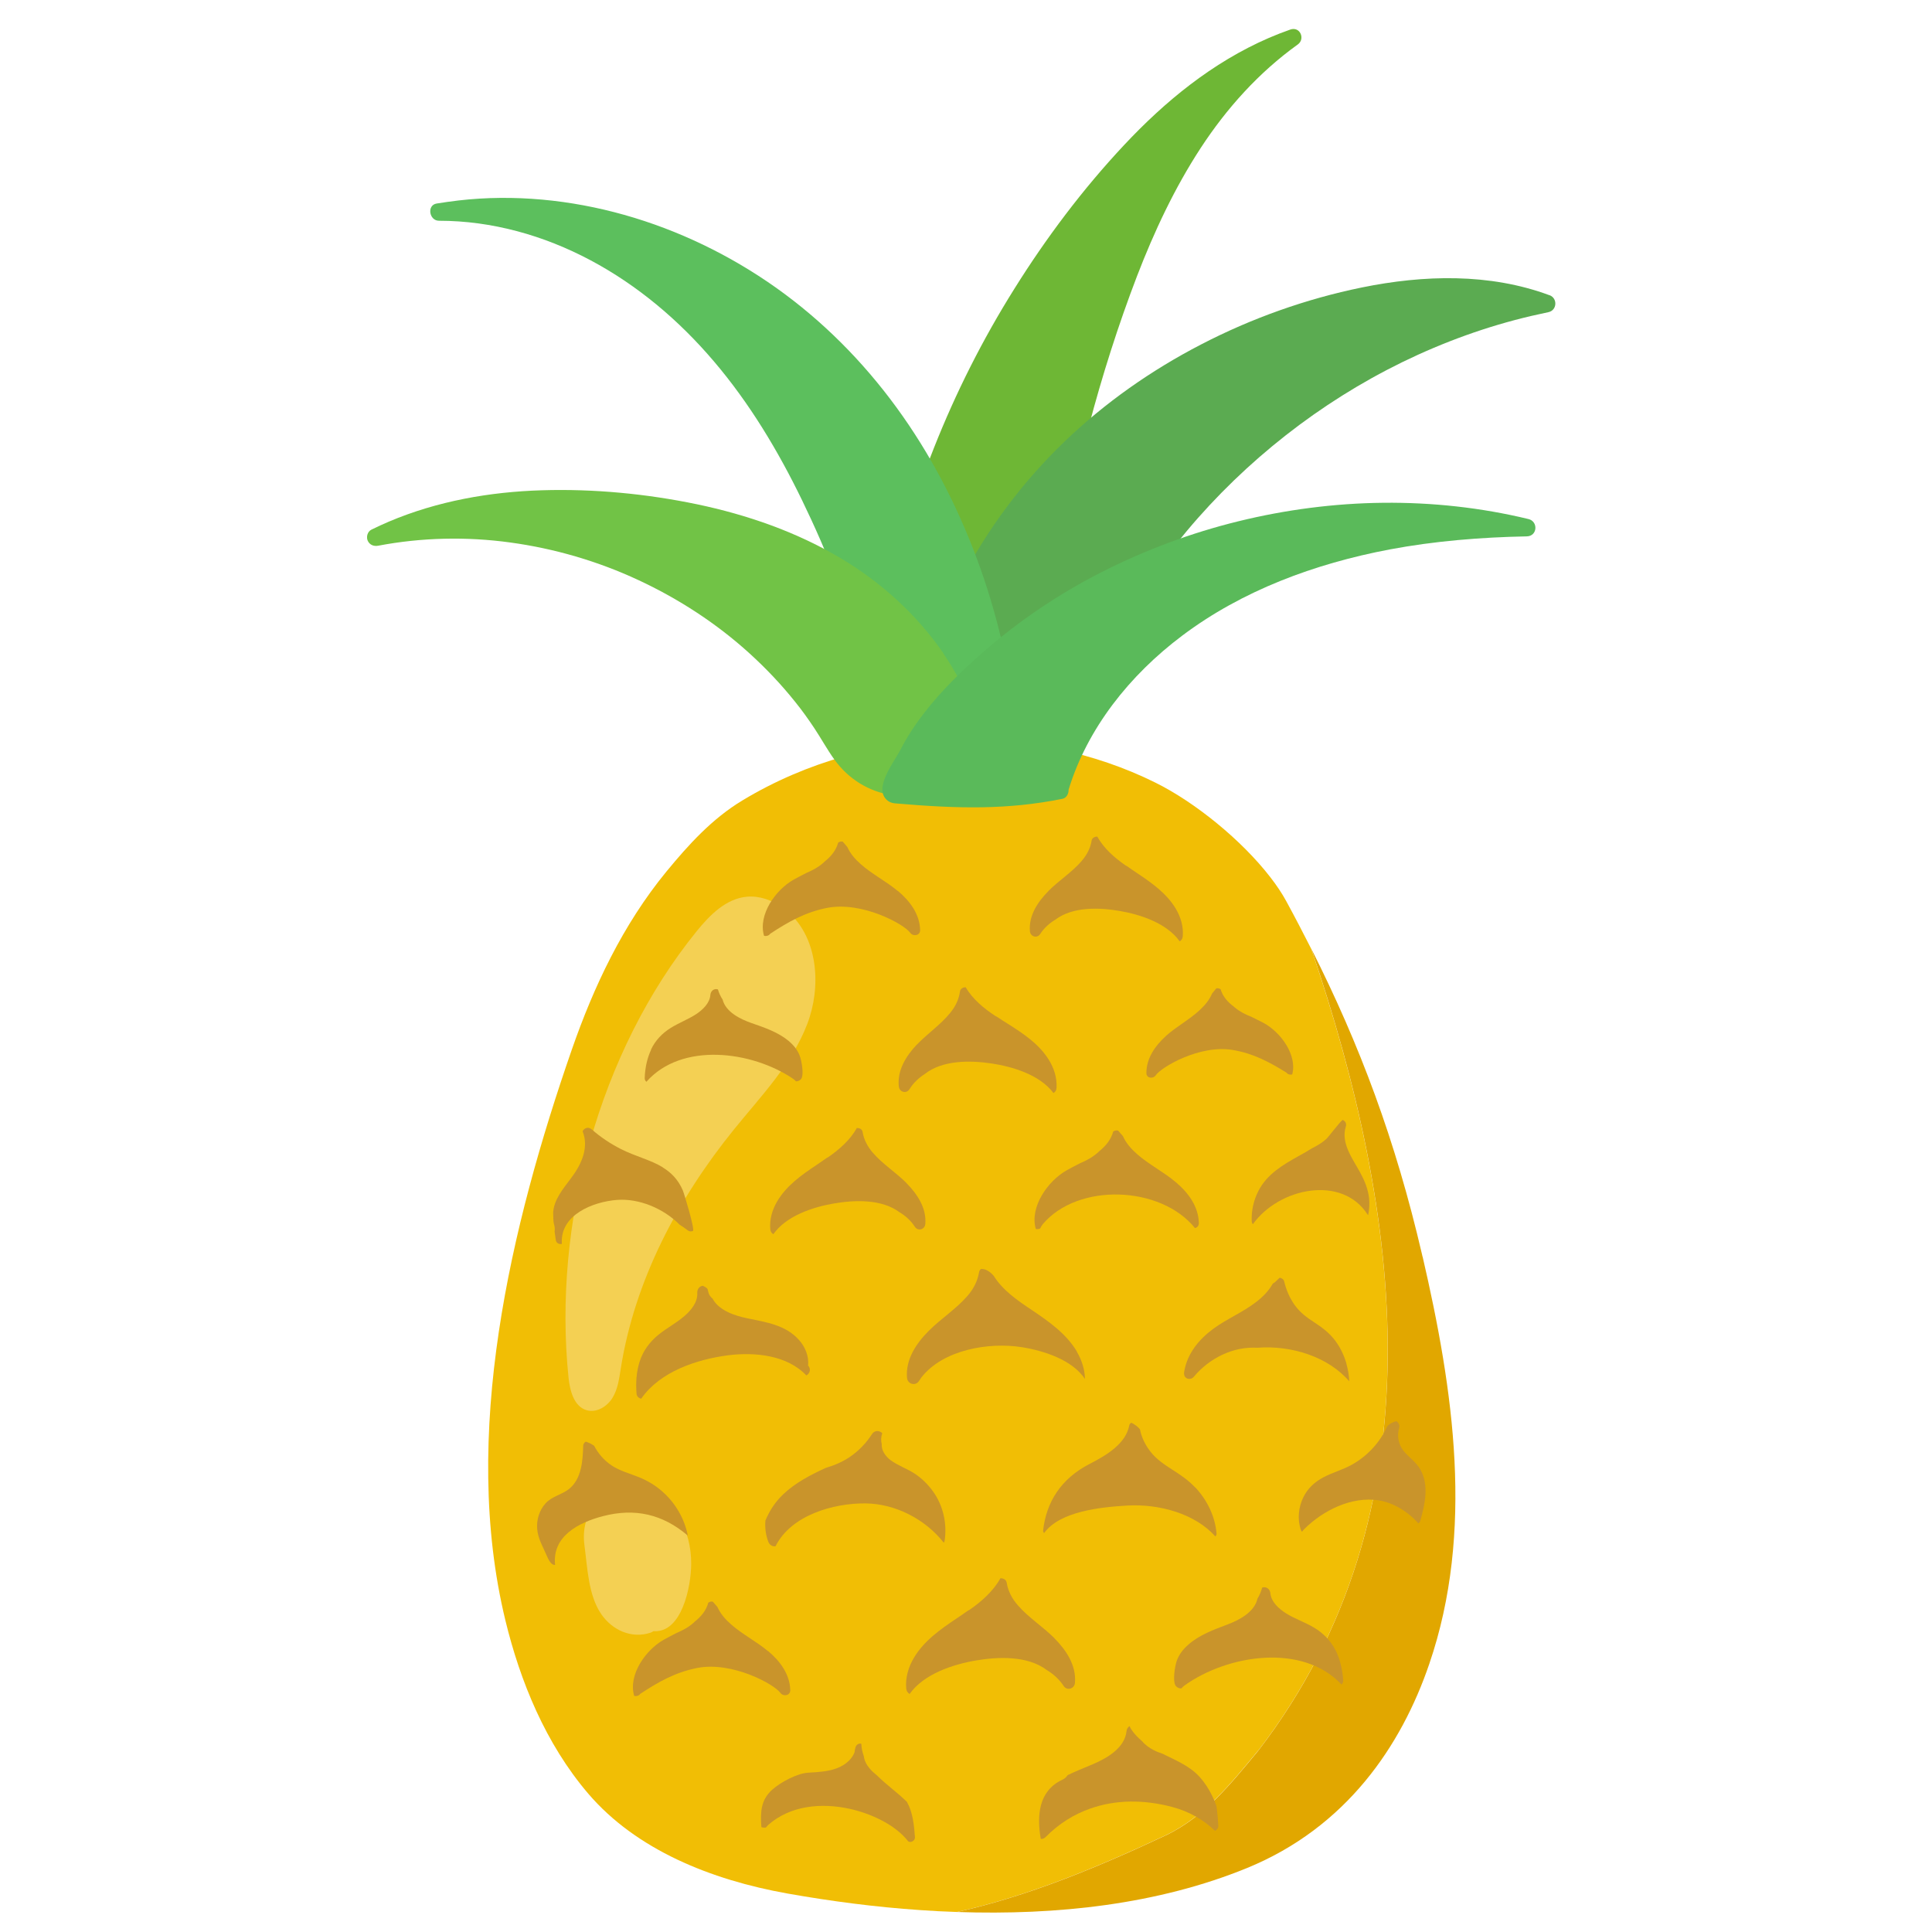 <svg fill="none" height="200" viewBox="0 0 200 200" width="200" xmlns="http://www.w3.org/2000/svg" xmlns:xlink="http://www.w3.org/1999/xlink"><clipPath id="a"><path d="m38 3h123v195h-123z"/></clipPath><path d="m0 0h200v200h-200z" fill="#fff"/><g clip-path="url(#a)"><path d="m130.265 181.205c19.122-24.901 14.74-55.747 5.472-82.984-.833-1.642-1.686-3.284-2.592-4.946-.432-.795-.987-1.621-1.625-2.447-2.972-3.854-7.817-7.791-11.932-9.82-12.559-6.231-29.428-6.169-42.707 1.835-3.189 1.917-5.626 4.63-7.879 7.362-4.546 5.537-7.55 11.961-9.803 18.436-6.357 18.304-11.52 39.973-6.881 59.103 1.522 6.271 4.145 12.747 8.579 17.937 4.958 5.792 12.672 8.922 20.644 10.34 4.433.785 9.052 1.397 13.732 1.713 1.265.092 2.53.153 3.796.194 7.437-1.663 14.647-4.671 21.744-8.005 3.909-1.938 6.511-5.17 9.443-8.719z" fill="#f1be05"/><path d="m84.308 99.873c-.309-2.376-1.368-4.558-3.322-5.945-1.059-.744-2.366-1.214-3.662-1.101-2.16.194-3.837 1.887-5.194 3.559-10.163 12.533-14.904 30.327-13.279 46.204.144 1.366.555 3.008 1.882 3.395 1.018.296 2.119-.377 2.674-1.285.555-.907.689-1.988.854-3.028 1.44-9.106 5.894-17.56 11.716-24.749 2.798-3.456 5.997-6.75 7.581-10.9.741-1.917 1.018-4.1.751-6.149z" fill="#f4d053"/><path d="m66.029 154.295c-3.662-.438-6.007 2.172-5.524 5.7.309 2.285.391 5.16 1.749 7.118 1.162 1.662 3.117 2.539 5.081 1.907.123-.041.226-.102.309-.163 2.952.214 3.898-4.64 3.909-6.955.021-3.457-1.718-7.148-5.524-7.597z" fill="#f4d053"/><path d="m147.258 130.087c-.021-.082-.041-.163-.052-.235-2.736-11.777-6.428-21.668-11.458-31.631 9.267 27.237 13.639 58.083-5.472 82.984-2.932 3.549-5.534 6.781-9.443 8.719-7.097 3.334-14.308 6.343-21.745 8.005 10.338.357 20.788-.786 29.994-4.548 10.297-4.212 15.985-12.665 18.875-21.129 4.691-13.705 2.5-28.389-.689-42.165z" fill="#e1a700"/><g fill="#c9942b"><path d="m109.148 169.58c-1.203-1.203-2.674-2.121-3.795-3.416-.587-.673-.998-1.448-1.142-2.335-.052-.306-.35-.459-.648-.448-.741 1.335-1.955 2.406-3.189 3.263-.062.04-.134.081-.206.112-.38.275-.761.53-1.141.785-1.677 1.122-3.374 2.315-4.423 4.079-.566.958-.895 2.06-.792 3.181.021.235.154.449.35.561 1.461-2.07 4.474-3.059 6.841-3.467 2.324-.397 5.369-.52 7.364.989.69.418 1.296.969 1.739 1.642.349.541 1.121.296 1.172-.316.155-1.805-.905-3.396-2.129-4.619z"/><path d="m108.541 92.225c1.091-1.091 2.428-1.927 3.436-3.1.524-.612.905-1.315 1.028-2.111.042-.275.319-.418.587-.408.668 1.213 1.769 2.172 2.89 2.957.062.041.124.071.185.102.34.245.689.479 1.039.714 1.522 1.02 3.055 2.09 4.012 3.691.514.867.812 1.866.72 2.876-.021.214-.134.408-.319.5-1.327-1.876-4.053-2.774-6.192-3.141-2.109-.367-4.866-.469-6.676.897-.627.377-1.173.877-1.574 1.489-.319.489-1.018.265-1.059-.285-.144-1.631.823-3.069 1.934-4.181z"/><path d="m93.832 122.46c-1.111-1.112-2.458-1.948-3.487-3.141-.535-.622-.915-1.336-1.049-2.142-.041-.285-.329-.418-.597-.407-.679 1.223-1.79 2.202-2.932 2.998-.062.04-.123.071-.185.102-.35.244-.699.489-1.049.724-1.543 1.029-3.096 2.121-4.063 3.742-.525.877-.823 1.897-.73 2.916.021.225.134.418.319.51 1.337-1.907 4.114-2.814 6.285-3.181 2.139-.367 4.927-.469 6.768.907.638.377 1.193.887 1.594 1.509.329.5 1.029.276 1.08-.285.144-1.652-.833-3.11-1.954-4.242z"/><path d="m79.504 170.927c-1.214-1.02-2.654-1.734-3.837-2.784-.576-.5-1.09-1.091-1.399-1.785-.165-.183-.319-.367-.473-.55-.021 0-.041 0-.051-.011-.134-.02-.298.021-.422.113-.216.805-.741 1.437-1.399 1.957-.031.031-.062.062-.093.092-.535.49-1.162.816-1.821 1.101-.453.235-.895.459-1.296.684-1.872 1.05-3.703 3.64-3.065 5.812.226.061.504-.01.638-.214 1.893-1.244 3.621-2.223 5.873-2.672 3.631-.714 7.972 1.673 8.62 2.57.298.418 1.039.306 1.029-.275-.041-1.652-1.059-3.009-2.284-4.038z"/><path d="m92.948 92.245c-1.214-1.02-2.654-1.734-3.837-2.784-.576-.5-1.09-1.091-1.399-1.784-.165-.184-.319-.367-.473-.551-.021 0-.041 0-.051-.01-.134-.02-.298.02-.422.112-.216.806-.741 1.438-1.399 1.958-.031.031-.062.061-.093.092-.535.489-1.162.816-1.821 1.101-.453.235-.895.459-1.296.683-1.872 1.05-3.703 3.64-3.065 5.812.226.061.504-.01.638-.214 1.893-1.244 3.621-2.223 5.873-2.672 3.631-.714 7.972 1.672 8.62 2.57.298.418 1.039.306 1.029-.275-.041-1.652-1.06-3.008-2.284-4.038z"/><path d="m107.934 126.742c3.631-4.323 12.21-4.028 15.769.388.226-.051.411-.235.401-.53-.041-1.724-1.111-3.151-2.386-4.222-1.266-1.071-2.767-1.815-4.012-2.906-.597-.531-1.142-1.132-1.461-1.866-.164-.194-.329-.378-.504-.571-.02 0-.041 0-.061-.011-.144-.02-.319.021-.443.113-.226.836-.771 1.499-1.46 2.049-.031.031-.062.061-.093.092-.555.51-1.214.857-1.903 1.152-.473.245-.936.48-1.347.714-1.955 1.091-3.868 3.804-3.209 6.078.144.04.308.02.452-.051.062-.143.144-.286.257-.418z"/><path d="m96.61 154.428c-.525-.745-1.173-1.387-1.934-1.887-.802-.52-1.728-.826-2.499-1.397-.473-.357-.957-.999-.895-1.621-.103-.377-.082-.785.051-1.163-.278-.275-.782-.336-1.06.092-.597.928-1.378 1.744-2.294 2.366-.782.53-1.615.877-2.51 1.142-1.563.724-3.127 1.53-4.372 2.712-.854.806-1.44 1.724-1.862 2.733-.062.745.031 1.499.298 2.193.113.306.411.53.751.469 1.594-3.202 5.956-4.467 9.309-4.436 3.096.031 6.192 1.632 8.105 4.069.051-.062.082-.133.093-.225.257-1.764-.144-3.579-1.183-5.057z"/><path d="m147.052 152.154c-.442-.806-1.224-1.285-1.779-1.989-.525-.663-.669-1.55-.432-2.355.082-.276-.062-.561-.309-.694-.381.112-.72.286-.936.551-.751 1.682-2.088 3.1-3.703 3.987-.915.5-1.923.775-2.849 1.254-.916.469-1.687 1.173-2.129 2.101-.494 1.03-.618 2.213-.268 3.314.031.102.082.183.144.245.062-.092.124-.184.216-.266 1.934-1.937 4.907-3.426 7.715-2.987 1.46.224 3.034 1.152 4.104 2.386.103-.072.185-.174.216-.316.473-1.673.905-3.62.01-5.231z"/><path d="m138.247 170.825c-.504-1-1.286-1.785-2.252-2.356-.926-.551-1.965-.887-2.881-1.468-.73-.459-1.512-1.163-1.604-2.06-.031-.337-.268-.632-.638-.632-.072 0-.144.02-.216.04-.103.398-.267.786-.483 1.142-.309 1.397-1.893 2.223-3.148 2.693-1.388.52-2.88 1.07-4.011 2.07-.535.469-.988 1.04-1.214 1.723-.175.54-.412 1.998-.124 2.488.124.204.381.336.628.316.082-.102.185-.204.308-.296 4.506-3.222 12.241-4.405 16.263-.102.113-.102.185-.255.174-.448-.082-1.081-.308-2.132-.792-3.11z"/><path d="m94.912 108.143c1.101-1.153 2.448-2.05 3.456-3.294.525-.642.895-1.377 1.008-2.213.041-.285.319-.438.586-.438.72 1.223 1.882 2.192 3.065 2.967.062.041.123.072.195.102.36.245.72.479 1.091.704 1.594 1.009 3.209 2.07 4.237 3.701.556.877.885 1.907.823 2.947-.01.225-.123.429-.319.53-1.419-1.896-4.258-2.743-6.469-3.069-2.181-.316-5.02-.347-6.851 1.101-.638.408-1.183.928-1.584 1.571-.319.51-1.039.306-1.101-.265-.195-1.683.761-3.192 1.872-4.365z"/><path d="m120.689 107.245c1.101-.978 2.427-1.682 3.518-2.692.524-.489.987-1.04 1.265-1.702.144-.174.288-.347.432-.531.02 0 .031 0 .051-.01.124-.02.278.01.401.092.217.744.721 1.315 1.358 1.795.031.03.062.051.093.081.514.439 1.111.734 1.728.979.422.214.843.408 1.224.612 1.769.928 3.549 3.304 3.014 5.353-.216.062-.463 0-.597-.183-1.8-1.112-3.435-1.989-5.554-2.346-3.405-.581-7.396 1.765-7.982 2.621-.268.398-.967.316-.967-.234 0-1.54.915-2.835 2.026-3.835z"/><path d="m67.387 108.663c.442-.948 1.162-1.703 2.047-2.254.854-.53 1.81-.887 2.654-1.438.669-.448 1.378-1.121 1.45-1.968.021-.316.237-.601.576-.611.072 0 .134.01.206.03.103.367.267.724.483 1.05.329 1.296 1.831 2.03 3.003 2.438 1.317.458 2.716.928 3.806 1.825.514.428.957.948 1.183 1.58.185.5.432 1.856.175 2.315-.103.194-.35.327-.576.306-.082-.092-.185-.183-.298-.265-4.289-2.896-11.541-3.814-15.182.316-.113-.092-.185-.234-.175-.408.041-1.009.236-1.998.669-2.926z"/><path d="m111.483 139.917c-1.111-1.866-2.901-3.11-4.67-4.303-1.481-.989-3.003-2.029-3.95-3.549-.226-.255-.432-.428-.73-.581-.164-.082-.339-.122-.576-.122-.103.081-.185.193-.206.336-.154.928-.586 1.754-1.203 2.458-1.183 1.366-2.726 2.335-4.001 3.609-1.296 1.295-2.417 2.968-2.253 4.864.051.643.864.898 1.234.337.031-.051.062-.092.092-.133.051-.081.103-.163.165-.244 2.242-2.866 6.963-3.671 10.379-3.131 2.253.357 5.225 1.295 6.552 3.294-.02-1-.339-1.978-.853-2.845z"/><path d="m139.399 141.222c-.246-.897-.658-1.754-1.193-2.457-.607-.796-1.337-1.346-2.139-1.866-.761-.49-1.481-1.02-2.037-1.795-.514-.714-.874-1.54-1.09-2.447-.052-.225-.268-.357-.463-.388-.113.092-.226.204-.35.327-.113.122-.247.214-.37.285-.432.775-1.06 1.397-1.728 1.907-1.399 1.081-3.004 1.723-4.423 2.763-1.43 1.051-2.716 2.529-3.024 4.487-.113.694.638.928 1.018.469.813-.979 1.821-1.733 2.911-2.253 1.183-.561 2.428-.806 3.652-.735 3.548-.275 7.354.949 9.514 3.478-.031-.602-.123-1.204-.288-1.785z"/><path d="m83.659 141.335c.082-.959-.308-1.907-.946-2.621-1.389-1.57-3.446-1.846-5.4-2.254-1.276-.265-2.911-.815-3.549-2.029-.216-.173-.391-.418-.442-.693-.021-.092-.041-.194-.072-.286 0-.02-.01-.041-.021-.051 0 .01 0 .021.01.041-.021-.031-.041-.061-.051-.071-.031-.031-.051-.051-.062-.062-.031-.02-.051-.03-.082-.051-.093-.061-.185-.102-.288-.153 0 0-.01 0-.021 0-.381.062-.576.398-.555.755.051.938-.638 1.785-1.317 2.366-.844.734-1.851 1.254-2.716 1.958-.895.734-1.584 1.662-1.934 2.773-.34 1.071-.411 2.193-.319 3.314.021.296.237.469.483.52 0 0 .01-.02.021-.03 1.944-2.774 5.699-4.028 8.928-4.456 2.798-.367 6.172-.021 8.146 2.08.144-.082.267-.204.319-.347.103-.265.021-.52-.165-.703z"/><path d="m123.713 153.969c-.668-.714-1.481-1.275-2.335-1.815-.843-.541-1.666-1.091-2.263-1.856-.555-.704-.946-1.499-1.111-2.345-.226-.276-.534-.5-.884-.673-.113.061-.196.142-.216.265-.36 1.907-2.335 3.089-4.104 3.997-3.004 1.55-4.506 3.987-4.824 6.954.02.072.061.143.102.215 1.636-2.264 5.843-2.693 8.61-2.856 3.343-.193 7.046.857 9.124 3.192.082-.071.133-.184.123-.306-.154-1.754-.936-3.416-2.212-4.782z"/><path d="m68.539 154.377c-.71-.622-1.512-1.102-2.397-1.459-.957-.387-1.965-.642-2.839-1.223-.761-.51-1.378-1.224-1.8-2.029-.165-.113-.329-.215-.514-.296-.113-.051-.237-.092-.35-.133-.154.092-.267.255-.267.439-.041 1.519-.165 3.436-1.471 4.466-.761.602-1.78.755-2.438 1.499-.638.714-.936 1.703-.854 2.651.093 1.04.627 1.877 1.018 2.815.278.663.555.907.823.897 0-.01 0-.02.01-.03-.298-2.917 2.376-4.344 4.937-5.017 3.333-.877 6.213-.204 8.805 2.008-.34-1.764-1.306-3.405-2.664-4.588z"/><path d="m79.237 189.179s.041 0 .062-.01c.062-.081.134-.163.216-.244 2.304-2.03 5.493-2.315 8.414-1.683 2.057.449 4.68 1.56 6.089 3.375.288.194.72-.092.699-.418-.093-1.264-.216-2.57-.833-3.671-.957-.948-2.139-1.774-3.096-2.733-.278-.224-.545-.459-.771-.734-.309-.367-.545-.805-.597-1.274-.144-.388-.236-.816-.257-1.275-.021 0-.041-.01-.062-.01-.237-.031-.442.112-.525.336-.062.184-.103.367-.113.551-.206.571-.689 1.05-1.203 1.356-.844.51-1.851.642-2.818.714-.257.02-.525.03-.792.051-1.142.071-2.829.979-3.693 1.744-1.224 1.08-1.245 2.365-1.142 3.885.123.051.267.071.422.061z"/><path d="m112.841 187.232c2.654-.949 5.595-.949 8.506-.174 1.739.459 3.22 1.306 4.434 2.468.205-.112.36-.316.339-.54-.041-.663-.093-1.357-.195-2.03-.535-1.499-1.41-2.896-2.531-3.732-.956-.714-2.026-1.172-3.055-1.682-.308-.102-.607-.214-.884-.357-.443-.225-.905-.541-1.224-.938-.412-.347-.803-.745-1.132-1.234-.072-.112-.123-.214-.164-.326-.185.101-.299.305-.319.53-.185 1.723-1.985 2.763-3.415 3.385-.895.388-1.821.734-2.685 1.163-.113.193-.298.367-.576.489-2.438 1.152-2.612 3.712-2.201 6.108.165.021.339-.03.483-.173 1.379-1.397 2.953-2.376 4.639-2.967z"/><path d="m129.689 126.742c2.706-3.793 9.237-5.139 11.87-1.03.021.021.052.041.072.072.124-.581.155-1.183.093-1.775-.113-.948-.473-1.815-.926-2.641-.771-1.417-2.016-3.038-1.481-4.741.103-.347-.072-.592-.329-.694-.37.286-1.42 1.734-1.718 1.999-.432.387-.946.683-1.471.948-.432.276-.884.531-1.316.765-1.646.918-3.323 1.897-4.207 3.63-.494.959-.741 2.03-.7 3.11 0 .153.052.266.134.357z"/><path d="m68.611 120.838c-1.276-.775-2.839-1.132-4.33-1.886-1.08-.551-2.098-1.224-3.014-2.029-.175-.153-.391-.225-.617-.133-.134.051-.278.173-.339.326.648 1.611-.041 3.304-1.142 4.773-.926 1.244-1.779 2.233-1.903 3.569v.224c0 .255.021.51.031.765.021.142.051.285.093.438.051.214.051.418.021.592.041.295.082.591.123.887.051.336.35.459.627.408 0-.021 0-.051 0-.072-.165-2.967 3.24-4.293 5.709-4.486 2.273-.174 4.814.877 6.49 2.569.298.184.586.388.864.602.144.112.34.112.504.041.237-.102-.895-3.845-1.049-4.212-.494-1.142-1.224-1.845-2.078-2.366z"/></g><path d="m110.414 76.562c-.967-5.037-1.122-10.218-.751-15.326.421-5.761 1.563-11.482 3.044-17.08 1.389-5.262 3.045-10.483 4.999-15.581 1.77-4.589 3.878-9.106 6.604-13.277 2.664-4.069 5.986-7.791 10.039-10.697.792-.571.237-1.897-.782-1.54-.751.265-1.491.551-2.221.867-5.853 2.539-10.77 6.587-14.997 11.105-4.29 4.579-8.065 9.616-11.346 14.867-3.281 5.231-6.058 10.748-8.311 16.438-2.273 5.741-4.022 11.645-5.194 17.672-.792 4.069-1.317 8.178-1.574 12.298 6.83 0 13.66.082 20.479.265z" fill="#6eb735"/><path d="m160.404 30.563c-6.203-2.305-13.022-2.111-19.42-.806-5.781 1.183-11.428 3.192-16.653 5.904-5.143 2.662-9.947 6.027-14.113 10.034-4.32 4.15-7.951 8.984-10.697 14.286-2.767 5.364-4.649 11.156-5.41 17.131-.093.734-.165 1.479-.226 2.213-.082 1.04 1.368 1.254 1.749.449 4.402.265 8.805.52 13.217.785.371.02.834-.214.936-.602 1.194-4.558 2.911-8.994 5.113-13.165 2.221-4.211 4.896-8.178 7.961-11.829 3.055-3.651 6.511-6.975 10.255-9.912 3.734-2.927 7.766-5.466 12.035-7.556 4.268-2.08 8.753-3.712 13.382-4.793.586-.133 1.172-.265 1.759-.388.895-.184.967-1.438.123-1.754z" fill="#5bab51"/><path d="m105.26 75.216c-.709-5.914-2.046-11.757-4.124-17.355-2.068-5.558-4.824-10.88-8.332-15.683-3.477-4.762-7.653-8.973-12.477-12.4-4.752-3.365-10.091-5.955-15.707-7.536-5.544-1.56-11.417-2.152-17.157-1.489-.761.092-1.512.194-2.263.316-1.039.173-.771 1.784.247 1.784 5.482 0 10.852 1.519 15.666 4.079 4.927 2.621 9.196 6.251 12.786 10.472 3.693 4.334 6.645 9.259 9.124 14.368 2.602 5.374 4.937 11.064 5.945 16.968.257 1.499.401 3.008.432 4.517.01.693-.041 1.417.247 2.06.319.724.967 1.091 1.738 1.173.771.082 1.574.01 2.356 0l2.448-.02c1.666-.01 3.322-.031 4.989-.041.843 0 1.697-.01 2.541-.02.308 0 .534-.133.678-.316.443-.02.936-.428.875-.908z" fill="#5cbf5d"/><path d="m97.669 67.639c-2.767-4.018-6.439-7.352-10.636-9.85-4.567-2.723-9.679-4.497-14.884-5.588-5.246-1.091-10.687-1.611-16.046-1.448-5.421.163-10.831 1.122-15.84 3.243-.617.265-1.224.54-1.821.836-.401.204-.545.744-.381 1.132.195.439.617.612 1.08.53 4.495-.857 9.144-.959 13.67-.337 4.577.622 9.082 1.938 13.259 3.885 4.186 1.948 8.095 4.487 11.51 7.587 1.718 1.56 3.312 3.243 4.752 5.048.7.867 1.347 1.774 1.965 2.702.71 1.071 1.327 2.203 2.078 3.253 1.481 2.039 3.569 3.324 6.079 3.712 2.458.377 4.937.082 7.365-.398.432-.082.854-.183 1.276-.275.113.051.236.082.38.082.473 0 .957-.418.916-.908-.33-4.742-2.058-9.29-4.742-13.205z" fill="#71c346"/><path d="m158.223 53.731c-4.896-1.183-9.957-1.734-15.018-1.683-5.06.051-10.121.714-15.017 1.917-4.907 1.203-9.648 2.978-14.113 5.241-4.453 2.264-8.599 5.058-12.312 8.311-2.211 1.938-4.33 3.997-6.11 6.312-.936 1.203-1.769 2.478-2.458 3.824-.627 1.224-2.901 4.048-1.276 5.252.031.02.072.051.103.071.226.133.514.194.823.204 6.305.54 11.459.663 17.147-.489.411-.082.648-.54.627-.938 1.934-6.332 6.306-11.849 11.747-15.938 6.213-4.681 13.732-7.464 21.477-8.933 4.67-.877 9.453-1.264 14.205-1.356 1.121-.02 1.204-1.55.175-1.795z" fill="#5aba5a"/></g></svg>